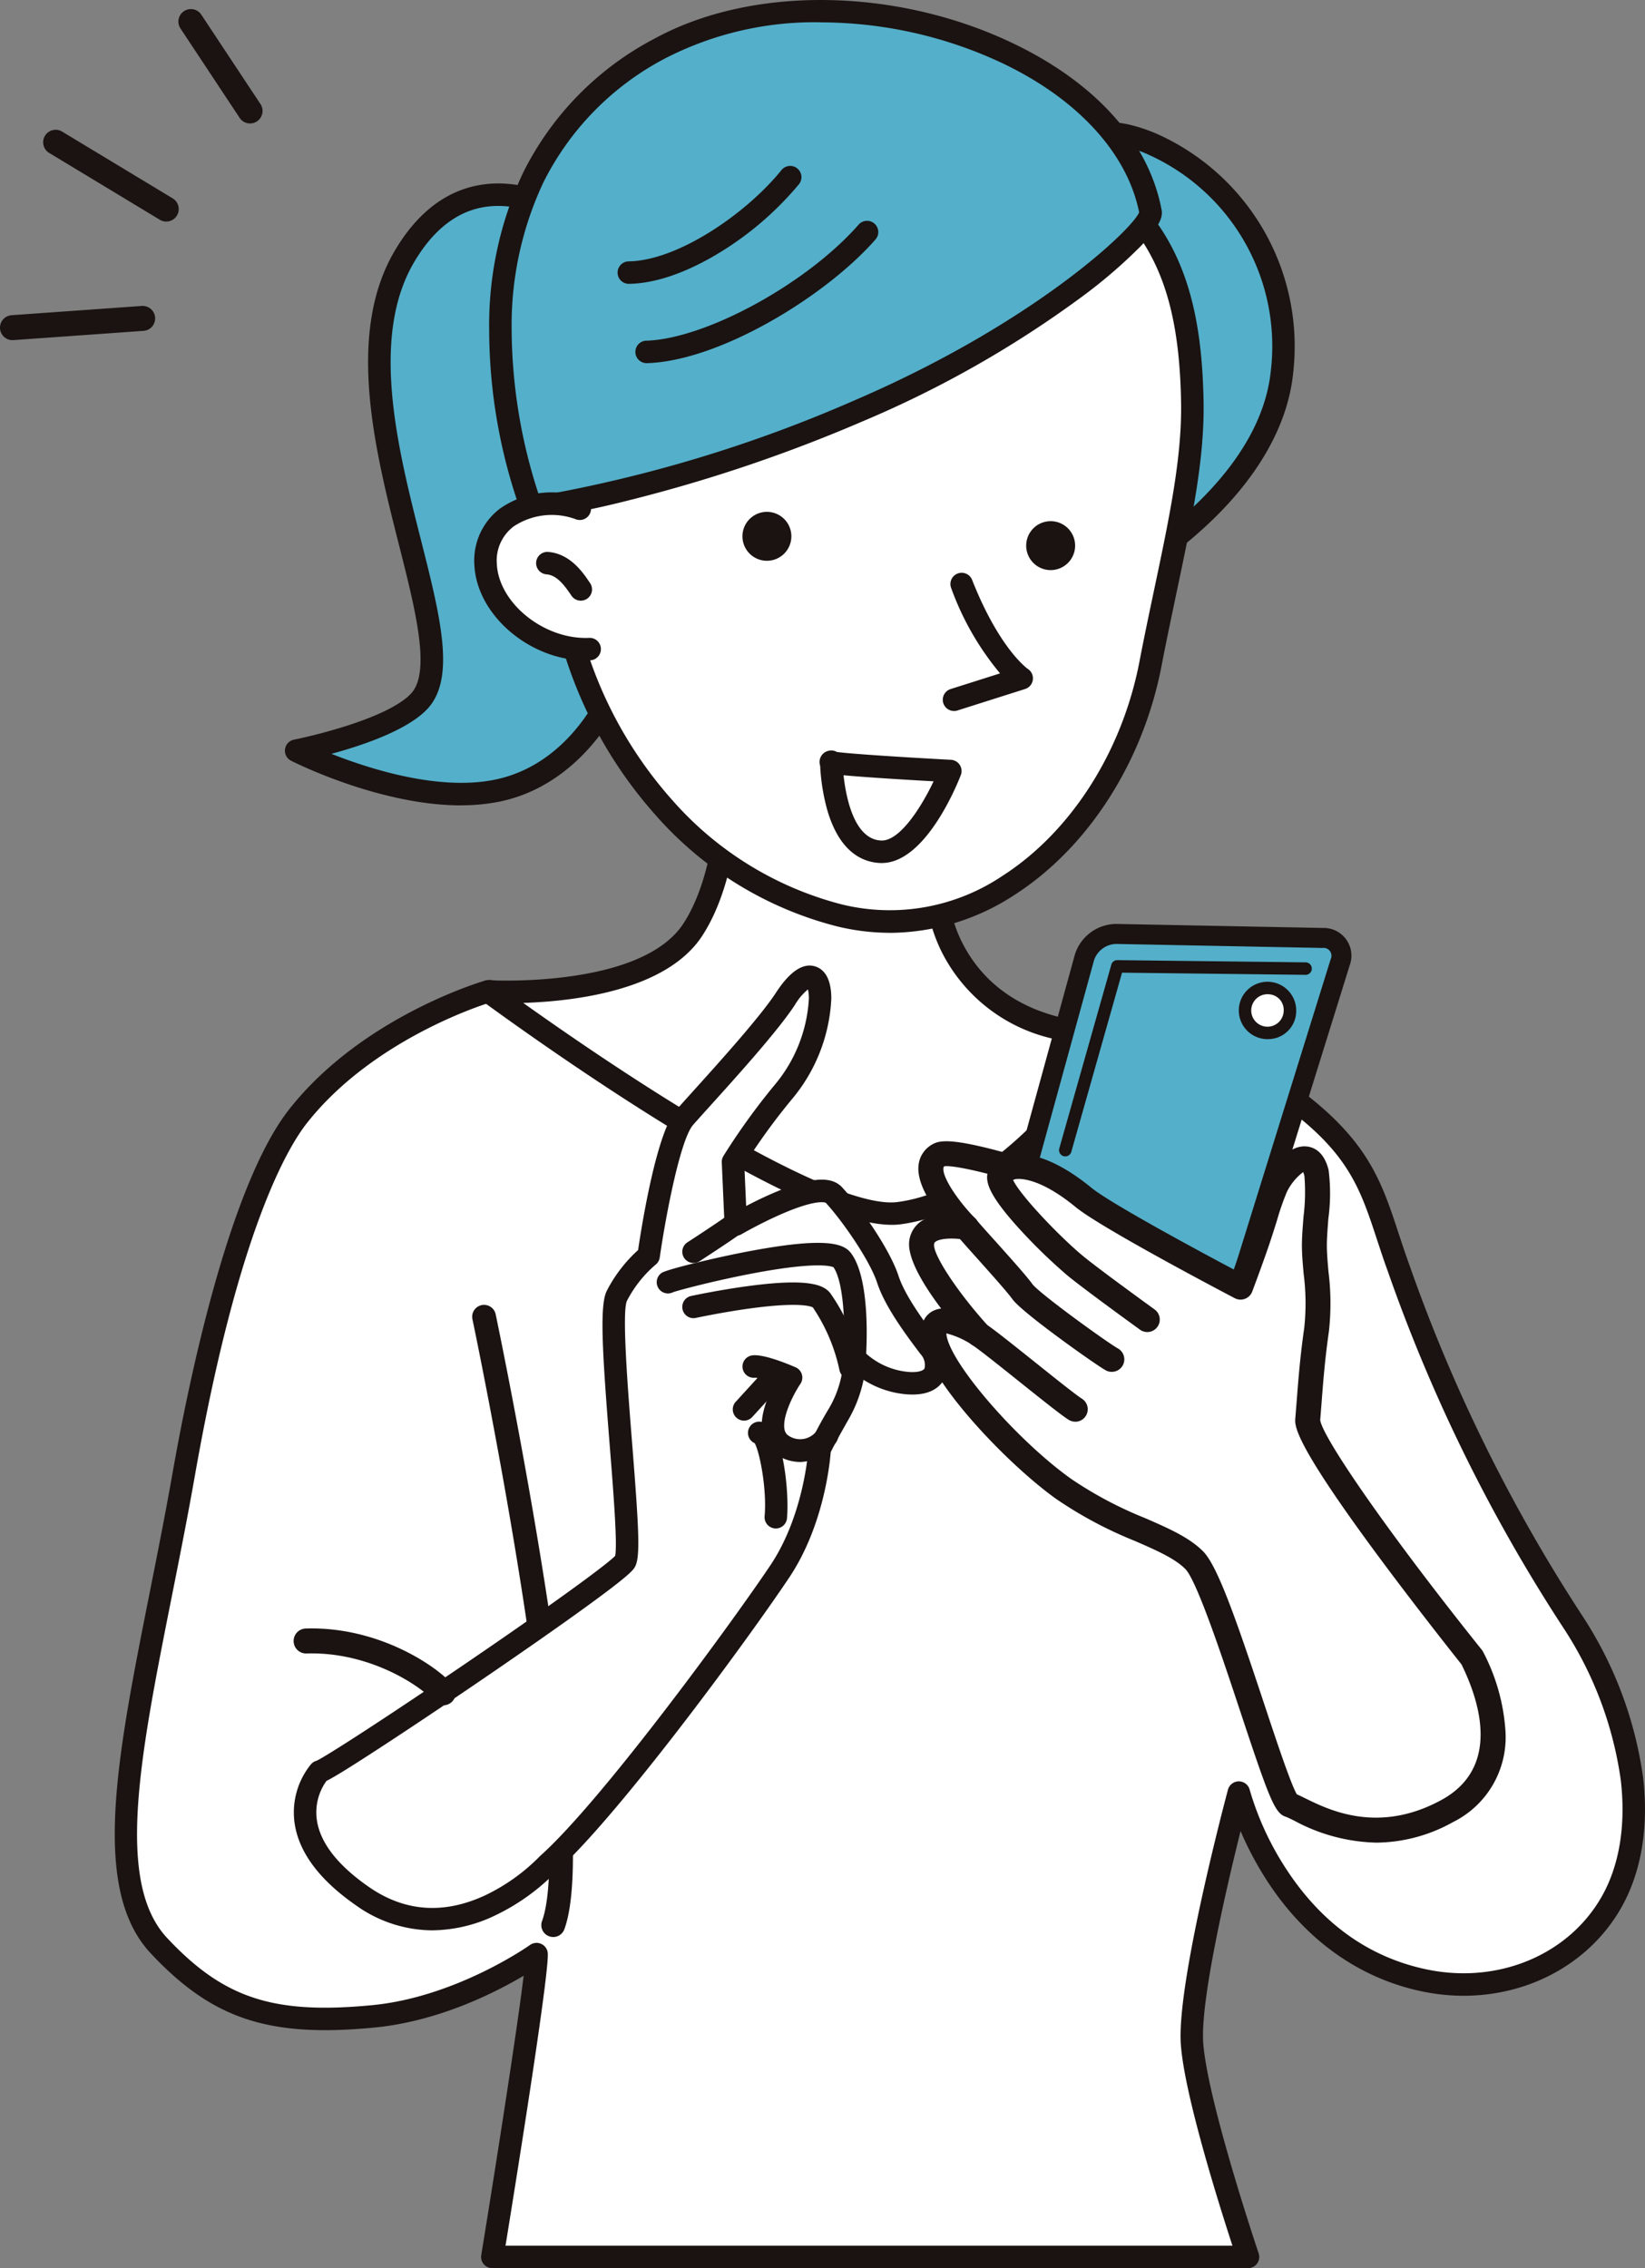 <svg xmlns="http://www.w3.org/2000/svg" xmlns:xlink="http://www.w3.org/1999/xlink" width="202.617" height="279.396" viewBox="0 0 202.617 279.396">
  <rect x="0" y="0" width="202.617" height="279.396" fill="#808080" stroke="none"/>
  <defs>
    <clipPath id="clip-path">
      <rect id="Rectangle_576" data-name="Rectangle 576" width="202.617" height="279.397" fill="none"/>
    </clipPath>
  </defs>
  <g id="cbnr-line" transform="translate(-46.024 -14.559)">
    <g id="Group_23148" data-name="Group 23148" transform="translate(46.024 14.558)" clip-path="url(#clip-path)">
      <path id="Path_4447" data-name="Path 4447" d="M260.667,681.735s5.706-35,5.45-37.3c0,0-9.229,6.612-20.1,7.664-12.682,1.227-19.265-1.081-26.4-8.687-8.6-9.165-1.625-31.615,3.066-58.249,4.571-25.96,10.131-38.965,14.051-43.943,8.346-10.6,22.2-15.068,23.423-15.375s8.079,3.58,12.068,5.114,17.052,9.621,32.727,10.432c29.658,1.534,30.477-10.738,30.477-10.738s8.659-1.4,19.636,5.523c13.822,8.714,13.812,14.337,17.181,23.625a200.545,200.545,0,0,0,21.439,43.588c8.646,13.612,9.371,26.768,4.769,34.745s-14.051,11.411-22.993,9.538c-18.02-3.776-22.85-23.134-22.85-23.134s-6.274,23.474-5.764,30.883,6.9,26.314,6.9,26.314Z" transform="translate(-200.025 -403.723)" fill="#fff"/>
      <path id="Path_4448" data-name="Path 4448" d="M349.718,679.1h-93.08a1.384,1.384,0,0,1-1.366-1.606c1.8-11.044,4.446-27.943,5.222-34.416-3.511,2.082-10.476,5.616-18.37,6.38-13.017,1.26-19.966-1.041-27.542-9.117-7.415-7.9-4.205-24.051-.141-44.494.957-4.811,1.946-9.787,2.854-14.943,1.8-10.211,6.794-34.993,14.327-44.559,9.061-11.506,24.029-15.825,24.174-15.861,1.126-.282,2.839.469,7.446,2.687,1.931.929,3.928,1.89,5.454,2.478.847.326,2.016.9,3.5,1.623,5.772,2.825,16.515,8.083,28.8,8.719,8.075.418,19,0,25.2-4.336,3.526-2.468,3.812-5.025,3.823-5.132a1.361,1.361,0,0,1,1.159-1.254c.374-.061,9.305-1.4,20.595,5.718,12.238,7.715,14.1,13.372,16.453,20.533.4,1.211.81,2.463,1.291,3.79a199.823,199.823,0,0,0,21.306,43.318,48.459,48.459,0,0,1,7.56,20.07c.709,6.18-.246,11.751-2.76,16.109-4.719,8.18-14.556,12.28-24.476,10.2-7.736-1.621-14.326-6.317-19.058-13.582a40.751,40.751,0,0,1-3.291-6.167c-1.765,7.1-4.958,20.859-4.6,26.049.493,7.146,6.765,25.78,6.828,25.967a1.384,1.384,0,0,1-1.311,1.827m-91.453-2.768H347.8c-1.623-4.968-5.934-18.628-6.362-24.835-.521-7.552,5.548-30.368,5.807-31.336a1.384,1.384,0,0,1,2.68.022,36.347,36.347,0,0,0,4.533,9.805c4.379,6.686,10.186,10.827,17.258,12.309,8.745,1.832,17.391-1.734,21.511-8.875,2.216-3.841,3.048-8.824,2.407-14.41a45.69,45.69,0,0,0-7.146-18.9,202.313,202.313,0,0,1-21.571-43.858c-.5-1.367-.914-2.639-1.319-3.869-2.351-7.149-3.9-11.872-15.3-19.056-7.5-4.73-14.414-5.622-17.761-5.421-1,3.3-6.09,12.173-31.685,10.848-12.854-.665-23.928-6.085-29.878-9-1.42-.695-2.541-1.244-3.274-1.526-1.632-.628-3.68-1.614-5.661-2.567a40.822,40.822,0,0,0-5.684-2.463c-1.339.411-14.585,4.728-22.562,14.856-2.38,3.022-8.487,13.294-13.776,43.327-.913,5.186-1.905,10.176-2.865,15-3.909,19.663-7,35.194-.555,42.06,6.966,7.426,13.1,9.431,25.257,8.256,10.353-1,19.336-7.348,19.426-7.412a1.384,1.384,0,0,1,2.181.972c.244,2.2-3.845,27.721-5.2,36.069M256.28,523.2Z" transform="translate(-195.996 -399.708)" fill="#1a1311"/>
      <path id="Path_4449" data-name="Path 4449" d="M332.383,146.3s-13.247-10.353-21.7,4.041c-9.976,16.989,7.977,46.195,2.23,54.276-2.884,4.056-15.544,6.563-15.544,6.563s14.141,7.166,24.856,4.906,15.071-13.553,15.009-14.78" transform="translate(-260.892 -118.707)" fill="#54afca"/>
      <path id="Path_4450" data-name="Path 4450" d="M313.659,213.889c-9.954,0-20.425-5.239-20.936-5.5a1.384,1.384,0,0,1,.356-2.592,66.48,66.48,0,0,0,6.56-1.728c5.736-1.847,7.552-3.474,8.125-4.279,2.071-2.912.208-10.262-1.763-18.042-2.921-11.527-6.557-25.872-.532-36.133,2.693-4.587,6.149-7.31,10.271-8.1,6.983-1.331,13.213,3.46,13.475,3.665a1.384,1.384,0,0,1-1.7,2.182c-.055-.042-5.531-4.229-11.271-3.125-3.3.634-6.118,2.913-8.385,6.775-5.45,9.281-1.969,23.015.828,34.051,2.318,9.146,4.149,16.371,1.336,20.326-2.09,2.939-8.159,5.02-12.33,6.151,4.8,1.9,13.347,4.612,20.229,3.162,9.772-2.061,13.756-12.275,13.911-13.425a1.384,1.384,0,0,1,2.766-.07c.107,2.14-4.985,13.858-16.106,16.2a23.448,23.448,0,0,1-4.831.472m18.171-16.582c0,.016,0,.031,0,.044,0-.015,0-.029,0-.044" transform="translate(-256.872 -114.683)" fill="#1a1311"/>
      <path id="Path_4451" data-name="Path 4451" d="M673.83,119.586c-8.238-14.081,26.834-4.925,24.088,22.826-1.5,15.168-20.012,25.14-20.012,25.14Z" transform="translate(-540.011 -96.653)" fill="#54afca"/>
      <path id="Path_4452" data-name="Path 4452" d="M673.87,164.926a1.384,1.384,0,0,1-1.379-1.267L668.441,116c-2.026-3.625-1.3-5.7-.318-6.8,1.817-2.042,5.828-2.047,10.468-.014a28.658,28.658,0,0,1,16.669,29.357c-.648,6.547-4.456,13.168-11.014,19.144a54.123,54.123,0,0,1-9.719,7.078,1.383,1.383,0,0,1-.656.165m-1.591-54.5a2.842,2.842,0,0,0-2.088.609c-.548.615-.25,2.052.8,3.841a1.387,1.387,0,0,1,.185.582l3.888,45.753c4.607-2.939,16.309-11.474,17.444-22.946a25.855,25.855,0,0,0-15.024-26.549,13.546,13.546,0,0,0-5.2-1.29" transform="translate(-535.975 -92.643)" fill="#1a1311"/>
      <path id="Path_4453" data-name="Path 4453" d="M419.384,387.171s1.284,16.078-4.428,24.867-25.2,7.618-25.2,7.618,38.953,28.877,50.624,27.306c15.233-2.051,27-22.09,27-22.09s-14.248,1.415-20.4-10.45,2.044-31.339,2.044-31.339" transform="translate(-329.617 -297.532)" fill="#fff"/>
      <path id="Path_4454" data-name="Path 4454" d="M435.424,444.384c-5.465,0-15.372-4.478-29.492-13.334-11.114-6.971-20.926-14.231-21.024-14.3a1.384,1.384,0,0,1,.907-2.493c.187.011,18.755,1.018,23.961-6.991,5.386-8.286,4.221-23.846,4.209-24a1.384,1.384,0,0,1,2.759-.22c.054.676,1.254,16.652-4.647,25.731-4.378,6.735-15.727,8.072-22.052,8.274,3.815,2.719,10.331,7.253,17.372,11.668,8.2,5.143,22.838,13.648,28.755,12.856,11.507-1.549,21.167-14.209,24.627-19.307a27.5,27.5,0,0,1-5.684-.849,20.335,20.335,0,0,1-13.387-10.376c-2.7-5.208-3.175-12.283-1.413-21.029a66.285,66.285,0,0,1,3.41-11.484,1.384,1.384,0,0,1,2.551,1.073c-.079.189-7.869,19.021-2.091,30.165,5.655,10.905,18.9,9.723,19.034,9.71a1.384,1.384,0,0,1,1.33,2.078c-.494.842-12.288,20.645-28.008,22.761a8.4,8.4,0,0,1-1.117.07" transform="translate(-325.597 -293.512)" fill="#1a1311"/>
      <path id="Path_4455" data-name="Path 4455" d="M501.119,142.652c.153,9.208-2.749,19.694-5.157,32.195-3.663,19.014-19.75,35.531-38.323,30.97-17.292-4.247-29.379-19.569-33.3-35.336-2.616-10.524-1.879-29.95,3.545-41.113s32.978-25.91,50.719-19.649c17.373,6.132,22.239,16.3,22.516,32.933" transform="translate(-354.262 -93.062)" fill="#fff"/>
      <path id="Path_4456" data-name="Path 4456" d="M459.853,203.992a27.491,27.491,0,0,1-6.572-.806,44.345,44.345,0,0,1-22.365-13.769,53.929,53.929,0,0,1-11.947-22.577c-1.36-5.468-1.826-13.031-1.28-20.749.6-8.431,2.345-16,4.923-21.3,2.854-5.873,11.265-12.555,21.429-17.021,11.443-5.029,22.74-6.242,31-3.329,19.092,6.738,23.178,18.553,23.439,34.216.118,7.08-1.493,14.718-3.358,23.561-.6,2.866-1.229,5.829-1.824,8.918-2.282,11.846-9.057,22.386-18.125,28.2a28.2,28.2,0,0,1-15.316,4.662m5.268-98.35a50.7,50.7,0,0,0-19.967,4.66c-9.45,4.153-17.509,10.461-20.053,15.7-5.238,10.779-6.02,29.823-3.446,40.174a51.111,51.111,0,0,0,11.323,21.4A41.6,41.6,0,0,0,453.942,200.5a24.864,24.864,0,0,0,19.734-3.5c8.441-5.408,14.759-15.273,16.9-26.389.6-3.113,1.227-6.088,1.834-8.966,1.83-8.68,3.411-16.176,3.3-22.944-.147-8.8-1.575-14.876-4.631-19.687-3.34-5.257-8.73-9.059-16.962-11.964a27.066,27.066,0,0,0-8.994-1.408" transform="translate(-350.234 -89.089)" fill="#1a1311"/>
      <path id="Path_4457" data-name="Path 4457" d="M475.692,79.14c.373,1.99-13.023,14.658-36.023,24.526s-40.205,11.978-40.205,11.978-15.558-39.589,15.87-56.679c20.9-11.364,56.526-.264,60.358,20.175" transform="translate(-333.977 -53.032)" fill="#54afca"/>
      <path id="Path_4458" data-name="Path 4458" d="M395.443,113.014a1.383,1.383,0,0,1-1.287-.878,66.89,66.89,0,0,1-3.947-22.441,44.24,44.24,0,0,1,4.12-19.281,37.463,37.463,0,0,1,16.323-16.678c11.934-6.489,29.595-6.266,43.947.555,10.318,4.9,16.864,12.213,18.433,20.58.147.783-.067,1.87-2.6,4.5a62.254,62.254,0,0,1-7.174,6.17,131.354,131.354,0,0,1-27.063,15.383,188.378,188.378,0,0,1-28.943,9.762A109.917,109.917,0,0,1,395.612,113a1.349,1.349,0,0,1-.169.01m35.594-61.246a40.192,40.192,0,0,0-19.062,4.4A34.759,34.759,0,0,0,396.84,71.58a41.444,41.444,0,0,0-3.863,18.044,66.049,66.049,0,0,0,3.388,20.474A170.186,170.186,0,0,0,435.1,98.38c21.983-9.432,34.215-20.983,35.168-23.2-1.457-7.286-7.589-13.978-16.861-18.385a52.767,52.767,0,0,0-22.375-5.022m39.275,23.611v0" transform="translate(-329.957 -49.017)" fill="#1a1311"/>
      <path id="Path_4459" data-name="Path 4459" d="M512.373,296.831a3.013,3.013,0,1,0,4.069-1.265,3.014,3.014,0,0,0-4.069,1.265" transform="translate(-420.579 -232.169)" fill="#1a1311"/>
      <path id="Path_4460" data-name="Path 4460" d="M648.845,301.315a3.013,3.013,0,1,0,4.069-1.265,3.013,3.013,0,0,0-4.069,1.265" transform="translate(-522.101 -235.505)" fill="#1a1311"/>
      <path id="Path_4461" data-name="Path 4461" d="M461.874,172.794a1.384,1.384,0,0,1-.039-2.767c7.319-.213,19.785-7.021,26.153-14.284a1.384,1.384,0,1,1,2.081,1.825c-6.132,6.993-19.2,14.967-28.154,15.227h-.041" transform="translate(-382.241 -128.06)" fill="#1a1311"/>
      <path id="Path_4462" data-name="Path 4462" d="M453.4,143.355a1.384,1.384,0,0,1-.023-2.768c6.091-.1,14.507-5.917,18.812-11.244a1.384,1.384,0,0,1,2.153,1.74,39.358,39.358,0,0,1-9.58,8.307c-2.863,1.77-7.155,3.894-11.338,3.965H453.4" transform="translate(-375.935 -108.39)" fill="#1a1311"/>
      <path id="Path_4463" data-name="Path 4463" d="M614.692,329.92c3.621,9.174,7.389,11.615,7.389,11.615l-8.335,2.645" transform="translate(-496.249 -257.984)" fill="#fff"/>
      <path id="Path_4464" data-name="Path 4464" d="M609.724,341.544a1.384,1.384,0,0,1-.418-2.7l6.1-1.934a34.9,34.9,0,0,1-6.018-10.5,1.384,1.384,0,1,1,2.575-1.016c3.363,8.521,6.832,10.946,6.866,10.97a1.379,1.379,0,0,1-.346,2.473l-8.335,2.645a1.381,1.381,0,0,1-.419.065" transform="translate(-492.227 -253.963)" fill="#1a1311"/>
      <path id="Path_4465" data-name="Path 4465" d="M554.586,415.372s.118,10.836,6.081,11.1c4.665.2,8.584-9.949,8.584-9.949s-15.8-.835-14.665-1.149" transform="translate(-452.195 -321.553)" fill="#fff"/>
      <path id="Path_4466" data-name="Path 4466" d="M556.781,423.837c-.066,0-.131,0-.2,0-2.156-.094-5.042-1.326-6.548-6.653a24.987,24.987,0,0,1-.84-5.324,1.593,1.593,0,0,1-.067-.318,1.41,1.41,0,0,1,1.066-1.519,1.384,1.384,0,0,1,1.06.135c1.723.245,9.02.7,14.047.966A1.384,1.384,0,0,1,566.52,413c-.433,1.121-4.341,10.837-9.739,10.838m-4.708-10.812c.3,2.748,1.312,7.9,4.632,8.042,2.3.094,4.956-4.13,6.462-7.294-1.412-.079-3.4-.195-5.376-.322-2.145-.138-3.857-.262-5.091-.369-.226-.019-.435-.038-.628-.057" transform="translate(-448.173 -317.532)" fill="#1a1311"/>
      <path id="Path_4467" data-name="Path 4467" d="M400.06,291.979c-5.993-1.983-11.856,1.107-11.592,6.857s6.749,10.71,12.828,10.431" transform="translate(-328.656 -229.312)" fill="#fff"/>
      <path id="Path_4468" data-name="Path 4468" d="M396.765,306.633c-6.844,0-13.416-5.572-13.7-11.763a8.015,8.015,0,0,1,3.185-6.961,11.123,11.123,0,0,1,10.224-1.273,1.384,1.384,0,1,1-.869,2.628,8.491,8.491,0,0,0-7.682.852,5.252,5.252,0,0,0-2.092,4.628c.223,4.852,5.861,9.367,11.382,9.112a1.384,1.384,0,0,1,.127,2.765c-.191.009-.383.013-.573.013" transform="translate(-324.635 -225.283)" fill="#1a1311"/>
      <path id="Path_4469" data-name="Path 4469" d="M392.009,754.526a1.464,1.464,0,0,1-1.373-1.965c1.253-3.424,1.818-13.393-2.6-41.447-2.667-16.931-5.939-32.535-5.972-32.691a1.462,1.462,0,1,1,2.862-.6c.033.156,3.318,15.824,6,32.827,3.628,23.025,4.456,37.465,2.461,42.918a1.464,1.464,0,0,1-1.374.961" transform="translate(-323.873 -515.928)" fill="#1a1311"/>
      <path id="Path_4470" data-name="Path 4470" d="M636.37,501.147a4.173,4.173,0,0,1,3.889-2.906l25.452.494a2.189,2.189,0,0,1,2.161,3l-15.354,49.353a4.454,4.454,0,0,1-3.989,2.937H624.92a2.228,2.228,0,0,1-2.261-2.966Z" transform="translate(-502.8 -383.199)" fill="#54afca"/>
      <path id="Path_4471" data-name="Path 4471" d="M644.961,551.678h-23.61a3.453,3.453,0,0,1-3.447-4.522l13.711-49.909a5.371,5.371,0,0,1,5.1-3.81l25.452.494a3.414,3.414,0,0,1,3.312,4.592l-15.354,49.353a5.674,5.674,0,0,1-5.164,3.8M633.988,497.9l-13.711,49.909a1.011,1.011,0,0,0,1.074,1.41h23.61a3.228,3.228,0,0,0,2.814-2.072l15.354-49.353a.975.975,0,0,0-1.01-1.4l-25.452-.494a2.962,2.962,0,0,0-2.68,2" transform="translate(-499.232 -379.626)" fill="#1a1311"/>
      <path id="Path_4472" data-name="Path 4472" d="M665.958,666.028s-20.544-25.686-20.237-29.368.469-6.7,1.091-11.045c.545-3.818-.3-7.524-.273-10.5.023-2.568.684-7.079.258-8.784-.92-3.682-3.778-.712-5.005,1.607-.579,1.094-1.413,4.213-2.369,6.981-1.069,3.1-1.986,5.481-1.986,5.481s-16.239-8.505-19.329-11.045c-5.932-4.875-8.952-3.7-8.952-3.7s-7.493-2.283-8.857-1.533c-3.535,1.944,3.388,8.919,3.388,8.919s-5.123-.959-5.523,1.841c-.443,3.1,7.057,11.352,7.057,11.352s-6.136-3.989-5.523.307,9.511,14.113,15.954,18.716,13,5.7,16.07,8.77,10.184,29.624,11.752,30.147c2.045.682,9.471,6.165,19.417.767,8.942-4.854,5.109-14.818,3.066-18.906" transform="translate(-484.644 -461.849)" fill="#fff"/>
      <path id="Path_4473" data-name="Path 4473" d="M649.688,684.348a22.2,22.2,0,0,1-10.061-2.692c-.453-.223-.881-.434-1.09-.5-1.342-.447-2.017-2.221-5.613-13.064-2.117-6.383-5.316-16.03-6.741-17.455-1.315-1.315-3.589-2.307-6.222-3.455a50.348,50.348,0,0,1-9.655-5.151c-6.171-4.408-15.853-14.643-16.583-19.749-.277-1.935.488-2.867,1.179-3.308a2.788,2.788,0,0,1,1.214-.409c-2.126-2.817-4.233-6.231-3.927-8.377a3.436,3.436,0,0,1,1.432-2.357,5.28,5.28,0,0,1,2.213-.85c-1.381-1.829-2.775-4.227-2.493-6.182a3.315,3.315,0,0,1,1.763-2.5c.822-.451,2.161-.567,6.03.335,1.534.358,2.957.762,3.623.957,1.334-.216,4.7-.144,9.873,4.1,2.193,1.8,12.274,7.276,17.525,10.059.359-.973.843-2.311,1.36-3.808.355-1.027.689-2.094,1.012-3.125a29.542,29.542,0,0,1,1.45-4.073c.243-.459,2.45-4.478,5.216-4.141.9.11,2.095.7,2.64,2.881a22.868,22.868,0,0,1-.025,5.974c-.092,1.2-.18,2.327-.187,3.2-.009,1.01.094,2.156.2,3.37a31.279,31.279,0,0,1,.054,7.334c-.487,3.406-.689,6-.9,8.743-.055.709-.111,1.428-.174,2.174.189,1.926,7.663,13.015,19.9,28.318a1.553,1.553,0,0,1,.175.272,24.383,24.383,0,0,1,2.748,9.813,11.662,11.662,0,0,1-6.456,11.132,19.649,19.649,0,0,1-9.485,2.537m-9.784-5.962c.314.133.667.307,1.081.511,2.913,1.433,8.975,4.417,16.721.212,7.353-3.991,4.763-12.128,2.5-16.723-.755-.948-5.5-6.927-10.165-13.219-10.54-14.229-10.378-16.173-10.3-17.108.063-.754.12-1.48.175-2.2.219-2.8.425-5.436.926-8.939a28.465,28.465,0,0,0-.073-6.624c-.116-1.291-.226-2.51-.215-3.672.008-.976.1-2.157.2-3.407a24.406,24.406,0,0,0,.107-4.991,3.03,3.03,0,0,0-.155-.476,6.836,6.836,0,0,0-2,2.43,32.121,32.121,0,0,0-1.234,3.553c-.315,1-.671,2.14-1.04,3.21-1.065,3.085-2,5.507-2,5.531a1.538,1.538,0,0,1-2.149.81c-.669-.35-16.416-8.609-19.592-11.219-4.653-3.824-7.14-3.5-7.453-3.442a1.214,1.214,0,0,1-.97.021c-3-.914-6.771-1.761-7.744-1.61a.236.236,0,0,0-.124.2c-.171,1.184,1.9,4.185,3.94,6.245a1.538,1.538,0,0,1-1.375,2.594c-1.023-.188-2.856-.237-3.539.255a.375.375,0,0,0-.178.292c-.182,1.271,2.936,5.991,6.672,10.1a1.538,1.538,0,0,1-1.976,2.323,10.264,10.264,0,0,0-3.186-1.427c0,.063.011.139.024.227.5,3.505,8.665,12.924,15.326,17.682a47.831,47.831,0,0,0,9.1,4.834c2.919,1.274,5.441,2.373,7.167,4.1,1.8,1.8,4.135,8.56,7.485,18.661,1.483,4.471,3.309,9.978,4.061,11.265m2.9-46.077v0" transform="translate(-480.19 -457.376)" fill="#1a1311"/>
      <path id="Path_4474" data-name="Path 4474" d="M635.755,614.532c-.477,1.977,7.067,9.273,9.317,11.114s8.851,6.607,8.851,6.607" transform="translate(-512.605 -469.71)" fill="#fff"/>
      <path id="Path_4475" data-name="Path 4475" d="M649.439,629.323a1.529,1.529,0,0,1-.9-.291c-.271-.2-6.664-4.814-8.924-6.663a67.23,67.23,0,0,1-5.841-5.657c-3.956-4.319-4.259-5.921-4-7.007a1.538,1.538,0,0,1,3.019.567c.345,1.552,5.818,7.3,8.767,9.717,2.188,1.791,8.711,6.5,8.776,6.55a1.538,1.538,0,0,1-.9,2.784m-16.671-18.9h0" transform="translate(-508.123 -465.242)" fill="#1a1311"/>
      <path id="Path_4476" data-name="Path 4476" d="M619.785,639.382c.716.92,5.829,6.443,6.852,7.875s9.613,7.568,11.045,8.386" transform="translate(-500.741 -488.196)" fill="#fff"/>
      <path id="Path_4477" data-name="Path 4477" d="M633.214,652.715a1.53,1.53,0,0,1-.761-.2c-.813-.465-3.427-2.287-5.828-4.062-4.88-3.609-5.5-4.48-5.706-4.766-.572-.8-2.774-3.26-4.382-5.056-1.313-1.466-2.133-2.385-2.432-2.769a1.538,1.538,0,1,1,2.428-1.888c.248.319,1.289,1.482,2.3,2.6,1.839,2.054,3.924,4.381,4.594,5.32.84,1.137,9.038,7.077,10.556,7.945a1.538,1.538,0,0,1-.764,2.873" transform="translate(-496.274 -483.73)" fill="#1a1311"/>
      <path id="Path_4478" data-name="Path 4478" d="M625.775,690.9c1.636,1.023,10.227,8.182,11.863,9.2" transform="translate(-505.197 -526.52)" fill="#fff"/>
      <path id="Path_4479" data-name="Path 4479" d="M633.17,697.174a1.532,1.532,0,0,1-.814-.234c-.834-.521-2.852-2.125-6.076-4.7-2.365-1.892-5.045-4.036-5.788-4.5a1.538,1.538,0,0,1,1.63-2.608c.834.521,2.853,2.126,6.079,4.707,2.363,1.891,5.042,4.034,5.784,4.5a1.538,1.538,0,0,1-.816,2.842" transform="translate(-500.73 -522.052)" fill="#1a1311"/>
      <path id="Path_4480" data-name="Path 4480" d="M665.075,535.021a.769.769,0,0,1-.74-.978l6.409-22.636a.755.755,0,0,1,.749-.56l23.181.273a.769.769,0,0,1-.009,1.538h-.009l-22.593-.266-6.249,22.07a.769.769,0,0,1-.739.56" transform="translate(-533.861 -392.578)" fill="#1a1311"/>
      <path id="Path_4481" data-name="Path 4481" d="M760.209,527.032a2.612,2.612,0,1,1-2.608-2.761,2.688,2.688,0,0,1,2.608,2.761" transform="translate(-601.324 -402.564)" fill="#fff"/>
      <path id="Path_4482" data-name="Path 4482" d="M755.368,528.329a3.534,3.534,0,1,1,3.377-3.53,3.46,3.46,0,0,1-3.377,3.53m0-5.523a2,2,0,1,0,1.839,1.992,1.923,1.923,0,0,0-1.839-1.992" transform="translate(-599.091 -400.331)" fill="#1a1311"/>
      <path id="Path_4483" data-name="Path 4483" d="M303.433,616.8c1.363-.17,36.449-23.845,37.641-25.889s-2.555-29.636-1.022-32.7a16,16,0,0,1,3.917-4.939s2.044-14.307,4.428-17.032,9.878-10.73,12.433-14.648,4.258-3.236,4.258,0a19.378,19.378,0,0,1-4.6,11.582,81.926,81.926,0,0,0-6.132,8.516l.341,7.721s10.049-5.848,12.093-3.633,5.62,7.267,6.642,10.39c.9,2.75,3.415,6.092,5.109,8.346,1.466,1.949,1.363,4.769-2.725,4.428a10.309,10.309,0,0,1-6.472-3.066,14.1,14.1,0,0,1-1.93,6.813c-2.044,3.577-2.384,4.428-2.384,4.428s-.454,8.346-4.883,14.988-20.779,29.125-28.614,36.108c0,0-11.071,12.093-22.823,3.917s-5.28-15.329-5.28-15.329" transform="translate(-264.081 -398.57)" fill="#fff"/>
      <path id="Path_4484" data-name="Path 4484" d="M313.315,632.317a16.287,16.287,0,0,1-9.412-3.082c-4.616-3.211-7.17-6.709-7.591-10.4a9.4,9.4,0,0,1,2.075-7,1.384,1.384,0,0,1,.663-.407c1.1-.487,8.76-5.431,18.618-12.152,11.259-7.676,17.221-12.1,18.163-13.086.3-1.4-.238-8.177-.673-13.648-.92-11.561-1.256-17.2-.363-18.989a17.63,17.63,0,0,1,3.861-5.033c.493-3.331,2.3-14.508,4.682-17.23.523-.6,1.289-1.447,2.177-2.431,3.065-3.4,8.2-9.082,10.138-12.062,1.684-2.583,3.3-3.668,4.791-3.223.917.273,2.01,1.184,2.01,3.979a20.78,20.78,0,0,1-4.932,12.482,78.822,78.822,0,0,0-5.781,7.988l.224,5.073c.956-.5,2.172-1.1,3.45-1.643,4.45-1.906,7.032-2.106,8.375-.653,2.137,2.315,5.838,7.528,6.941,10.9.828,2.531,3.278,5.787,4.9,7.941a4.468,4.468,0,0,1,.724,4.8c-.538.974-1.782,2.084-4.668,1.845a11.632,11.632,0,0,1-5.262-1.786,16.392,16.392,0,0,1-1.824,4.841c-1.469,2.572-2.034,3.69-2.223,4.087-.12,1.542-.907,9.13-5.094,15.411-4.815,7.223-20.936,29.292-28.8,36.33a26.274,26.274,0,0,1-7.383,5.286,18.186,18.186,0,0,1-7.788,1.86m-13.044-18.4a6.639,6.639,0,0,0-1.2,4.658c.345,2.847,2.5,5.67,6.416,8.391,4.415,3.072,9.248,3.417,14.363,1.027a23.711,23.711,0,0,0,6.65-4.744,1.349,1.349,0,0,1,.1-.1c7.732-6.892,24.207-29.579,28.383-35.843,4.156-6.234,4.648-14.217,4.652-14.3a1.4,1.4,0,0,1,.1-.437,50.25,50.25,0,0,1,2.468-4.6,12.919,12.919,0,0,0,1.749-6.083,1.385,1.385,0,0,1,2.425-.954,9.032,9.032,0,0,0,5.546,2.6c1.257.105,1.871-.163,2.015-.424a1.975,1.975,0,0,0-.511-1.793c-1.732-2.3-4.348-5.78-5.319-8.747-.929-2.838-4.361-7.727-6.329-9.865-.1-.049-1.205-.475-5.541,1.422-2.544,1.113-4.831,2.439-4.854,2.452a1.384,1.384,0,0,1-2.078-1.135l-.341-7.721a1.384,1.384,0,0,1,.207-.791,82.326,82.326,0,0,1,6.257-8.687,18.087,18.087,0,0,0,4.265-10.681,4.633,4.633,0,0,0-.118-1.147,7.4,7.4,0,0,0-1.6,1.9c-2.061,3.161-7.08,8.723-10.4,12.4-.88.975-1.64,1.818-2.149,2.4-1.539,1.759-3.332,10.942-4.1,16.317a1.383,1.383,0,0,1-.515.892,14.775,14.775,0,0,0-3.535,4.47c-.634,1.444.137,11.125.646,17.531.871,10.955,1.011,14.087.333,15.249-.212.363-.566.971-6.578,5.308-3.255,2.349-7.728,5.468-12.594,8.785-4.527,3.085-9.127,6.157-12.621,8.429-3.9,2.537-5.462,3.462-6.185,3.813m-1.03-2.516h0" transform="translate(-260.061 -394.54)" fill="#1a1311"/>
      <path id="Path_4485" data-name="Path 4485" d="M495.173,662.414c-.031,0-.062,0-.093,0a1.384,1.384,0,0,1-1.289-1.473c.275-4.12.007-9.317-1.22-11.114-.263-.128-2.06-.749-10.081.781-4.7.9-9.052,2.06-9.7,2.3a1.384,1.384,0,0,1-1.381-2.392c.665-.443,6.706-1.9,10.73-2.657,9.586-1.813,11.728-.944,12.614.265,2.266,3.091,1.949,10.734,1.8,13a1.384,1.384,0,0,1-1.38,1.292m-22.229-9.6Zm0,0h0" transform="translate(-389.905 -493.726)" fill="#1a1311"/>
      <path id="Path_4486" data-name="Path 4486" d="M503.565,677.774a1.384,1.384,0,0,1-1.349-1.081,21.872,21.872,0,0,0-3.288-7.758c-.183-.1-1.549-.709-7.694.127-3.5.477-6.759,1.179-6.791,1.186a1.384,1.384,0,0,1-.586-2.7c.146-.032,3.634-.785,7.4-1.276,7.3-.954,9.069-.063,9.835.933a23.942,23.942,0,0,1,3.83,8.886,1.385,1.385,0,0,1-1.351,1.687" transform="translate(-398.811 -507.893)" fill="#1a1311"/>
      <path id="Path_4487" data-name="Path 4487" d="M508.757,712.915a1.384,1.384,0,0,1-1.022-2.317l3.577-3.917a1.384,1.384,0,1,1,2.044,1.866l-3.577,3.917a1.38,1.38,0,0,1-1.022.451" transform="translate(-417.117 -537.924)" fill="#1a1311"/>
      <path id="Path_4488" data-name="Path 4488" d="M519.107,714.028a5.294,5.294,0,0,1-2.857-.881A3.886,3.886,0,0,1,514.5,710.6c-.444-2.117.644-4.687,1.5-6.279a10.854,10.854,0,0,0-2.386-.68h0a1.384,1.384,0,0,1-.419-2.736c1.237-.206,3.9.824,5.371,1.456a1.384,1.384,0,0,1,.6,2.047c-.923,1.372-2.27,4.114-1.952,5.625a1.118,1.118,0,0,0,.523.775,2.548,2.548,0,0,0,3.569-.8,1.384,1.384,0,0,1,2.284,1.563,5.65,5.65,0,0,1-4.475,2.461m-5.467-10.394-.015,0,.015,0" transform="translate(-420.58 -533.943)" fill="#1a1311"/>
      <path id="Path_4489" data-name="Path 4489" d="M518.119,745.989c-.04,0-.081,0-.121-.005a1.384,1.384,0,0,1-1.259-1.5c.294-3.376-.622-7.97-1.223-9a1.384,1.384,0,0,1,.558-2.651,1.869,1.869,0,0,1,1.4.66c1.563,1.7,2.3,7.99,2.022,11.233a1.384,1.384,0,0,1-1.377,1.264M516.074,735.6h0Z" transform="translate(-422.56 -557.715)" fill="#1a1311"/>
      <path id="Path_4490" data-name="Path 4490" d="M484.483,637.59a1.384,1.384,0,0,1-.753-2.546c.043-.028,4.3-2.786,5.432-3.673a1.384,1.384,0,1,1,1.71,2.176c-1.228.965-5.459,3.7-5.638,3.821a1.38,1.38,0,0,1-.751.222" transform="translate(-399.058 -482.016)" fill="#1a1311"/>
      <line id="Line_60" data-name="Line 60" y1="1.139" x2="16.014" transform="translate(1.538 39.223)" fill="#fff"/>
      <path id="Path_4491" data-name="Path 4491" d="M156.468,200.391a1.538,1.538,0,0,1-.108-3.072l16.013-1.139a1.538,1.538,0,1,1,.218,3.068l-16.014,1.139c-.037,0-.074,0-.111,0" transform="translate(-154.932 -158.491)" fill="#1a1311"/>
      <line id="Line_61" data-name="Line 61" x1="7.289" y1="11.011" transform="translate(23.512 2.665)" fill="#fff"/>
      <path id="Path_4492" data-name="Path 4492" d="M249.567,67.5a1.536,1.536,0,0,1-1.284-.689L240.995,55.8a1.538,1.538,0,1,1,2.564-1.7l7.289,11.011a1.538,1.538,0,0,1-1.281,2.387" transform="translate(-218.765 -52.291)" fill="#1a1311"/>
      <line id="Line_62" data-name="Line 62" x1="13.658" y1="8.25" transform="translate(6.821 17.508)" fill="#fff"/>
      <path id="Path_4493" data-name="Path 4493" d="M190.756,122.7a1.53,1.53,0,0,1-.794-.222l-13.658-8.25a1.538,1.538,0,0,1,1.59-2.632l13.657,8.25a1.538,1.538,0,0,1-.8,2.854" transform="translate(-170.279 -95.408)" fill="#1a1311"/>
      <path id="Path_4494" data-name="Path 4494" d="M418.337,319.9c1.874.17,3.066,1.7,4.088,3.236" transform="translate(-350.882 -250.53)" fill="#fff"/>
      <path id="Path_4495" data-name="Path 4495" d="M418.4,320.5a1.382,1.382,0,0,1-1.153-.616c-1.028-1.543-1.9-2.52-3.062-2.626a1.384,1.384,0,1,1,.25-2.756c2.714.247,4.275,2.589,5.114,3.847a1.384,1.384,0,0,1-1.15,2.152" transform="translate(-346.861 -246.51)" fill="#1a1311"/>
      <path id="Path_4496" data-name="Path 4496" d="M302.28,838.3c8.431-.255,15.073,4.343,16.862,6.387" transform="translate(-264.546 -636.167)" fill="#fff"/>
      <path id="Path_4497" data-name="Path 4497" d="M314.675,841.761a1.534,1.534,0,0,1-1.158-.525c-1.693-1.934-7.986-6.095-15.658-5.862a1.538,1.538,0,1,1-.093-3.074c8.848-.266,15.991,4.54,18.065,6.911a1.538,1.538,0,0,1-1.157,2.55" transform="translate(-260.079 -631.701)" fill="#1a1311"/>
    </g>
  </g>
</svg>
